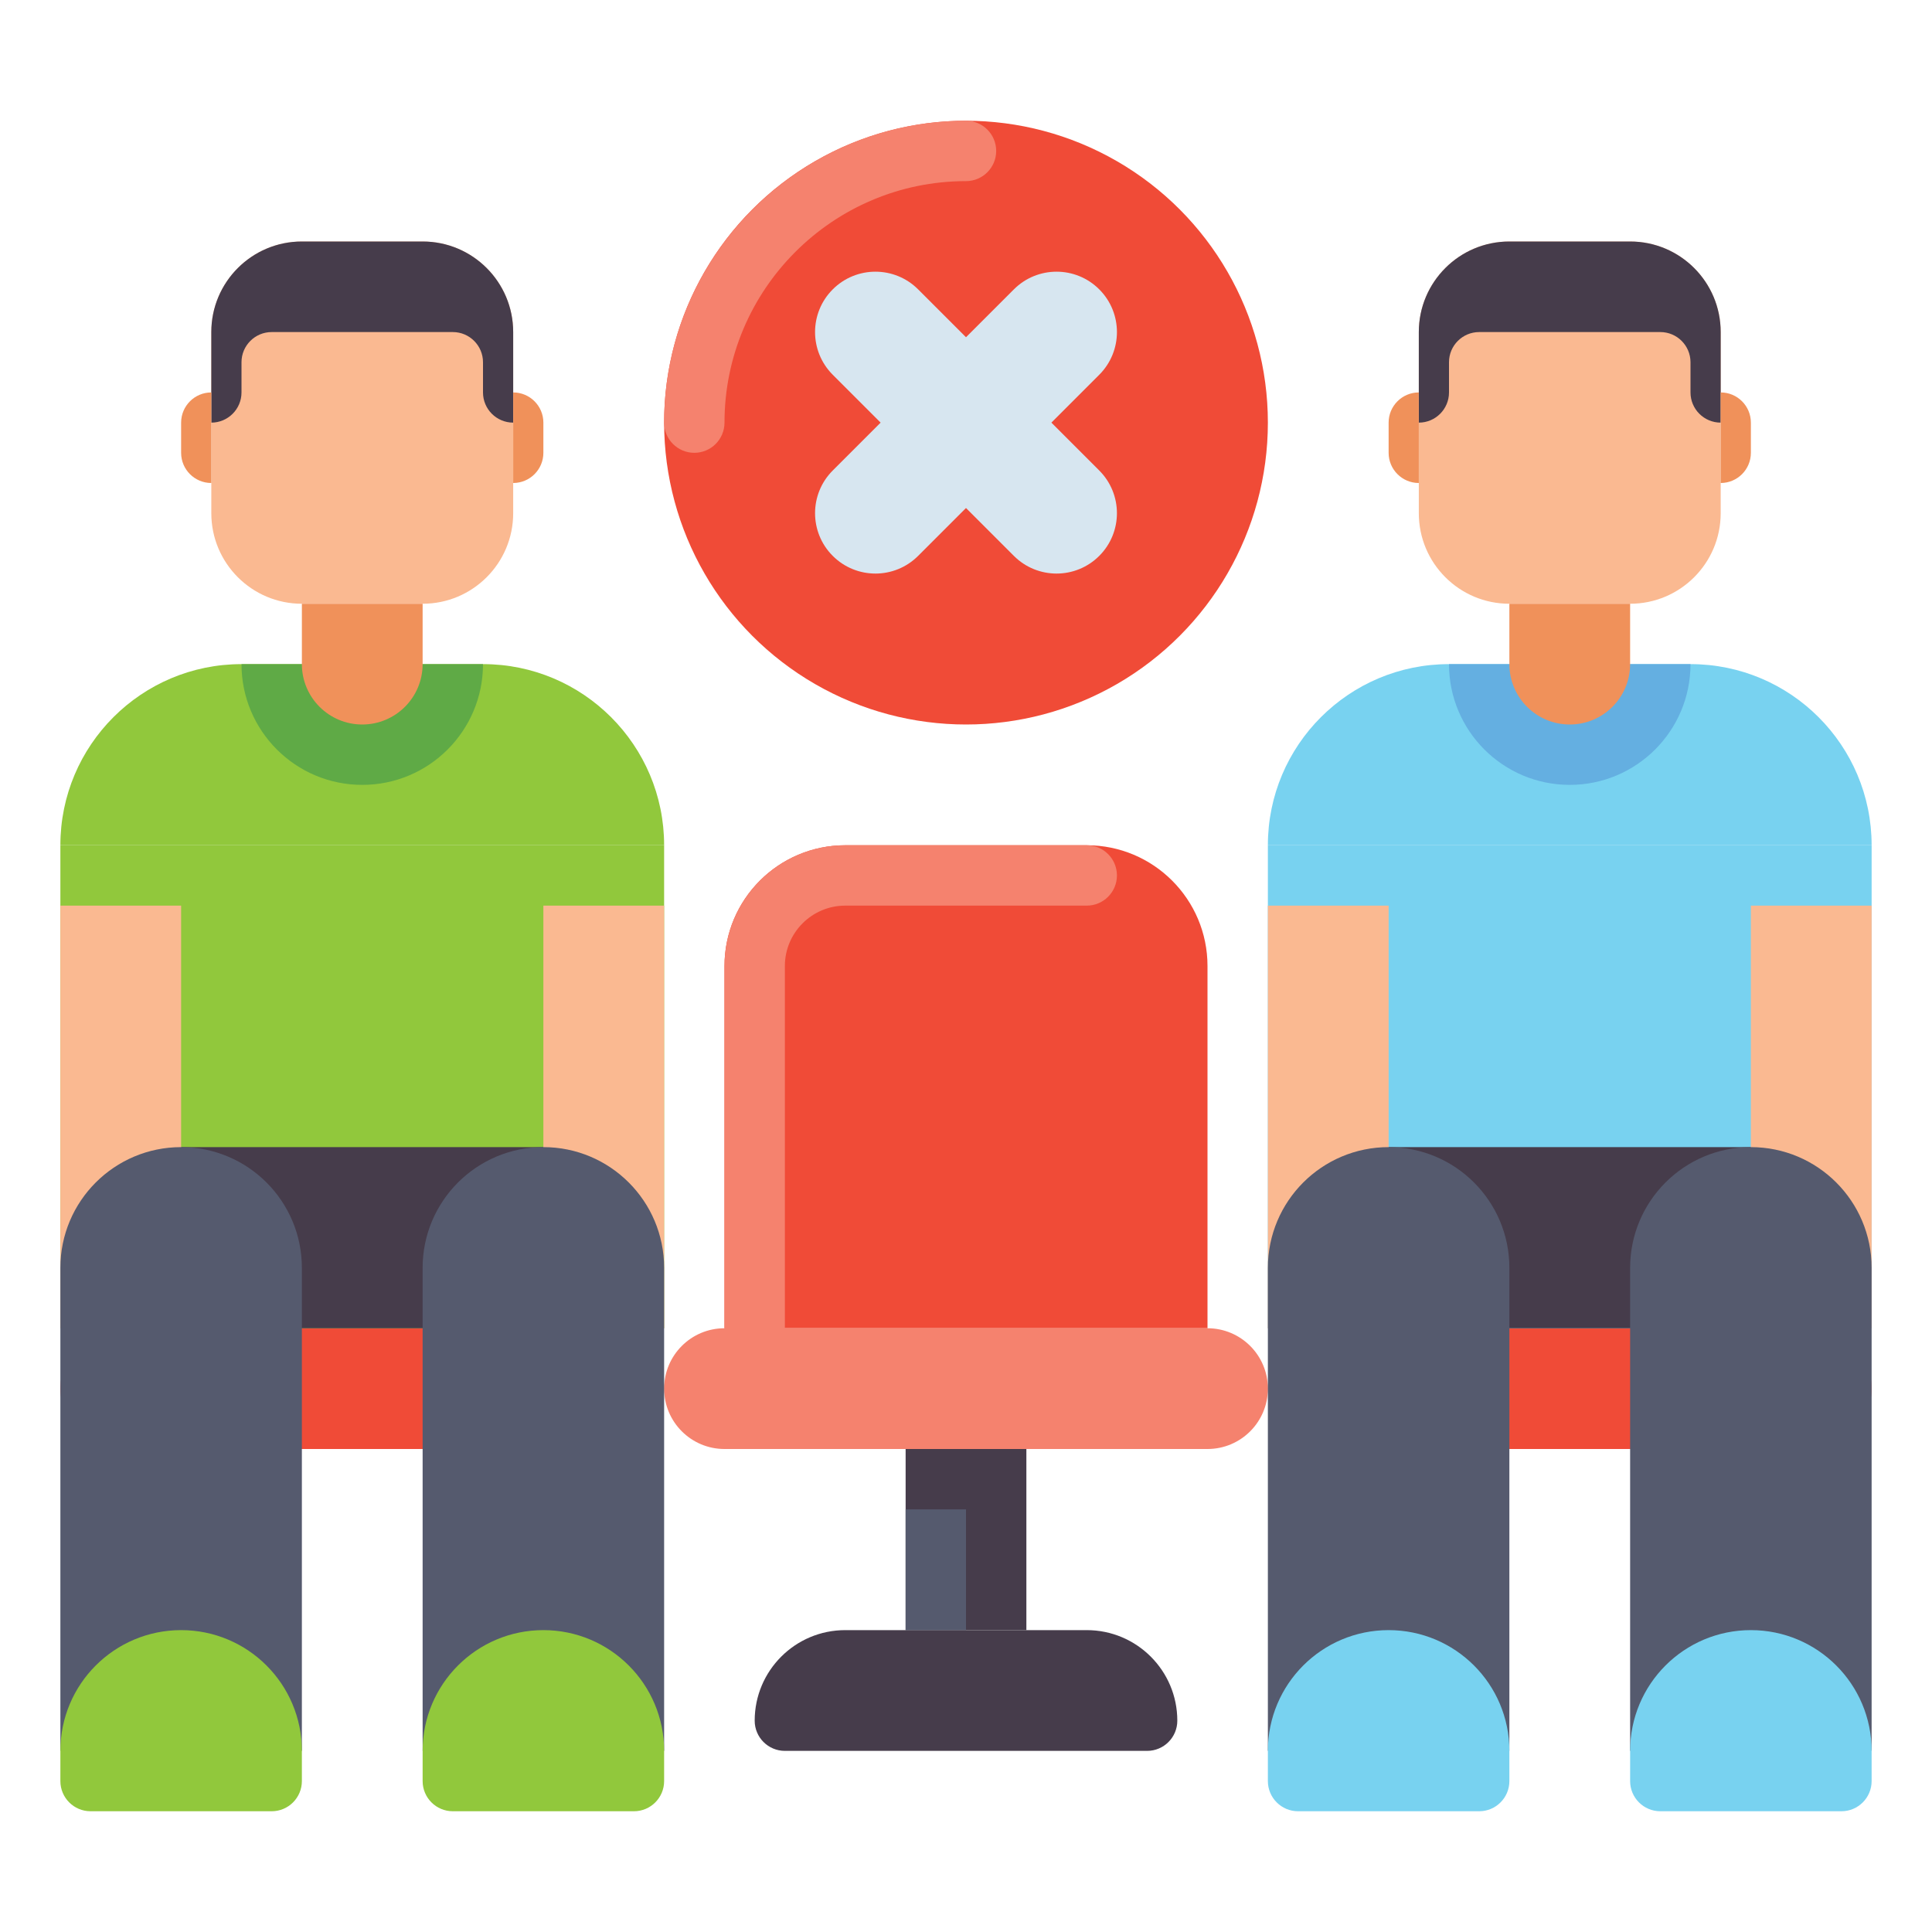 <svg id="Layer_1" height="512" viewBox="0 0 512 512" width="512" xmlns="http://www.w3.org/2000/svg"><g><g><g><path d="m160 384h-128c-8.837 0-16-7.163-16-16 0-8.837 7.163-16 16-16h128c8.837 0 16 7.163 16 16 0 8.837-7.163 16-16 16z" fill="#f04b37"/></g><g><path d="m480 384h-128c-8.837 0-16-7.163-16-16 0-8.837 7.163-16 16-16h128c8.837 0 16 7.163 16 16 0 8.837-7.163 16-16 16z" fill="#f04b37"/></g><g><path d="m288 224h-64c-17.673 0-32 14.327-32 32v96h128v-96c0-17.673-14.327-32-32-32z" fill="#f04b37"/></g><g><path d="m320 384h-128c-8.837 0-16-7.163-16-16 0-8.837 7.163-16 16-16h128c8.837 0 16 7.163 16 16 0 8.837-7.163 16-16 16z" fill="#f5826e"/></g><g><g><path d="m312 456c0 4.418-3.582 8-8 8h-96c-4.418 0-8-3.582-8-8 0-13.255 10.745-24 24-24h64c13.255 0 24 10.745 24 24z" fill="#463c4b"/></g><g><path d="m240 384h32v48h-32z" fill="#463c4b"/></g><g><path d="m240 400h16v32h-16z" fill="#555a6e"/></g></g><g><path d="m200 360c-4.418 0-8-3.582-8-8v-96c0-17.645 14.355-32 32-32h64c4.418 0 8 3.582 8 8s-3.582 8-8 8h-64c-8.822 0-16 7.178-16 16v96c0 4.418-3.582 8-8 8z" fill="#f5826e"/></g></g><g><g><path d="m176 224h-160c0-26.51 21.49-48 48-48h64c26.51 0 48 21.49 48 48z" fill="#91c83c"/></g><g><path d="m112 160h-32c-13.255 0-24-10.745-24-24v-48c0-13.255 10.745-24 24-24h32c13.255 0 24 10.745 24 24v48c0 13.255-10.745 24-24 24z" fill="#fab991"/></g><g><path d="m96 208c-17.673 0-32-14.327-32-32h64c0 17.673-14.327 32-32 32z" fill="#5faa46"/></g><g><path d="m112 160h-32v16c0 8.837 7.163 16 16 16 8.837 0 16-7.163 16-16z" fill="#f0915a"/></g><g><path d="m112 64h-32c-13.255 0-24 10.745-24 24v24c4.418 0 8-3.582 8-8v-8c0-4.418 3.582-8 8-8h48c4.418 0 8 3.582 8 8v8c0 4.418 3.582 8 8 8v-24c0-13.255-10.745-24-24-24z" fill="#463c4b"/></g><g><path d="m136 128v-24c4.418 0 8 3.582 8 8v8c0 4.418-3.582 8-8 8z" fill="#f0915a"/></g><g><path d="m56 128v-24c-4.418 0-8 3.582-8 8v8c0 4.418 3.582 8 8 8z" fill="#f0915a"/></g><g><path d="m16 224h160v128h-160z" fill="#91c83c"/></g><g><path d="m48 304h96v48h-96z" fill="#463c4b"/></g><g><path d="m16 240h32v112h-32z" fill="#fab991"/></g><g><path d="m144 240h32v112h-32z" fill="#fab991"/></g><g><path d="m80 464h-64v-128c0-17.673 14.327-32 32-32 17.673 0 32 14.327 32 32z" fill="#555a6e"/></g><g><path d="m176 464h-64v-128c0-17.673 14.327-32 32-32 17.673 0 32 14.327 32 32z" fill="#555a6e"/></g><g><path d="m48 432c-17.673 0-32 14.327-32 32v8c0 4.418 3.582 8 8 8h48c4.418 0 8-3.582 8-8v-8c0-17.673-14.327-32-32-32z" fill="#91c83c"/></g><g><path d="m144 432c-17.673 0-32 14.327-32 32v8c0 4.418 3.582 8 8 8h48c4.418 0 8-3.582 8-8v-8c0-17.673-14.327-32-32-32z" fill="#91c83c"/></g></g><g><g><path d="m496 224h-160c0-26.51 21.49-48 48-48h64c26.51 0 48 21.49 48 48z" fill="#78d2f0"/></g><g><path d="m432 160h-32c-13.255 0-24-10.745-24-24v-48c0-13.255 10.745-24 24-24h32c13.255 0 24 10.745 24 24v48c0 13.255-10.745 24-24 24z" fill="#fab991"/></g><g><path d="m416 208c-17.673 0-32-14.327-32-32h64c0 17.673-14.327 32-32 32z" fill="#64afe1"/></g><g><path d="m432 160h-32v16c0 8.837 7.163 16 16 16 8.837 0 16-7.163 16-16z" fill="#f0915a"/></g><g><path d="m432 64h-32c-13.255 0-24 10.745-24 24v24c4.418 0 8-3.582 8-8v-8c0-4.418 3.582-8 8-8h48c4.418 0 8 3.582 8 8v8c0 4.418 3.582 8 8 8v-24c0-13.255-10.745-24-24-24z" fill="#463c4b"/></g><g><path d="m456 128v-24c4.418 0 8 3.582 8 8v8c0 4.418-3.582 8-8 8z" fill="#f0915a"/></g><g><path d="m376 128v-24c-4.418 0-8 3.582-8 8v8c0 4.418 3.582 8 8 8z" fill="#f0915a"/></g><g><path d="m336 224h160v128h-160z" fill="#78d2f0"/></g><g><path d="m368 304h96v48h-96z" fill="#463c4b"/></g><g><path d="m336 240h32v112h-32z" fill="#fab991"/></g><g><path d="m464 240h32v112h-32z" fill="#fab991"/></g><g><path d="m400 464h-64v-128c0-17.673 14.327-32 32-32 17.673 0 32 14.327 32 32z" fill="#555a6e"/></g><g><path d="m496 464h-64v-128c0-17.673 14.327-32 32-32 17.673 0 32 14.327 32 32z" fill="#555a6e"/></g><g><path d="m368 432c-17.673 0-32 14.327-32 32v8c0 4.418 3.582 8 8 8h48c4.418 0 8-3.582 8-8v-8c0-17.673-14.327-32-32-32z" fill="#78d2f0"/></g><g><path d="m464 432c-17.673 0-32 14.327-32 32v8c0 4.418 3.582 8 8 8h48c4.418 0 8-3.582 8-8v-8c0-17.673-14.327-32-32-32z" fill="#78d2f0"/></g></g><g><g><g><circle cx="256" cy="112" fill="#f04b37" r="80"/></g><g><path d="m184 120c-4.418 0-8-3.582-8-8 0-44.112 35.888-80 80-80 4.418 0 8 3.582 8 8s-3.582 8-8 8c-35.29 0-64 28.71-64 64 0 4.418-3.582 8-8 8z" fill="#f5826e"/></g></g><path d="m278.627 112 12.687-12.687c6.249-6.248 6.249-16.379 0-22.627-6.248-6.248-16.379-6.248-22.627 0l-12.687 12.687-12.687-12.687c-6.248-6.248-16.379-6.248-22.627 0-6.249 6.248-6.249 16.379 0 22.627l12.687 12.687-12.687 12.687c-6.249 6.248-6.249 16.379 0 22.627 3.125 3.124 7.219 4.686 11.314 4.686s8.189-1.563 11.313-4.687l12.687-12.686 12.687 12.687c3.124 3.124 7.218 4.686 11.313 4.686s8.189-1.563 11.313-4.687c6.249-6.248 6.249-16.379 0-22.627z" fill="#d7e6f0"/></g></g></svg>